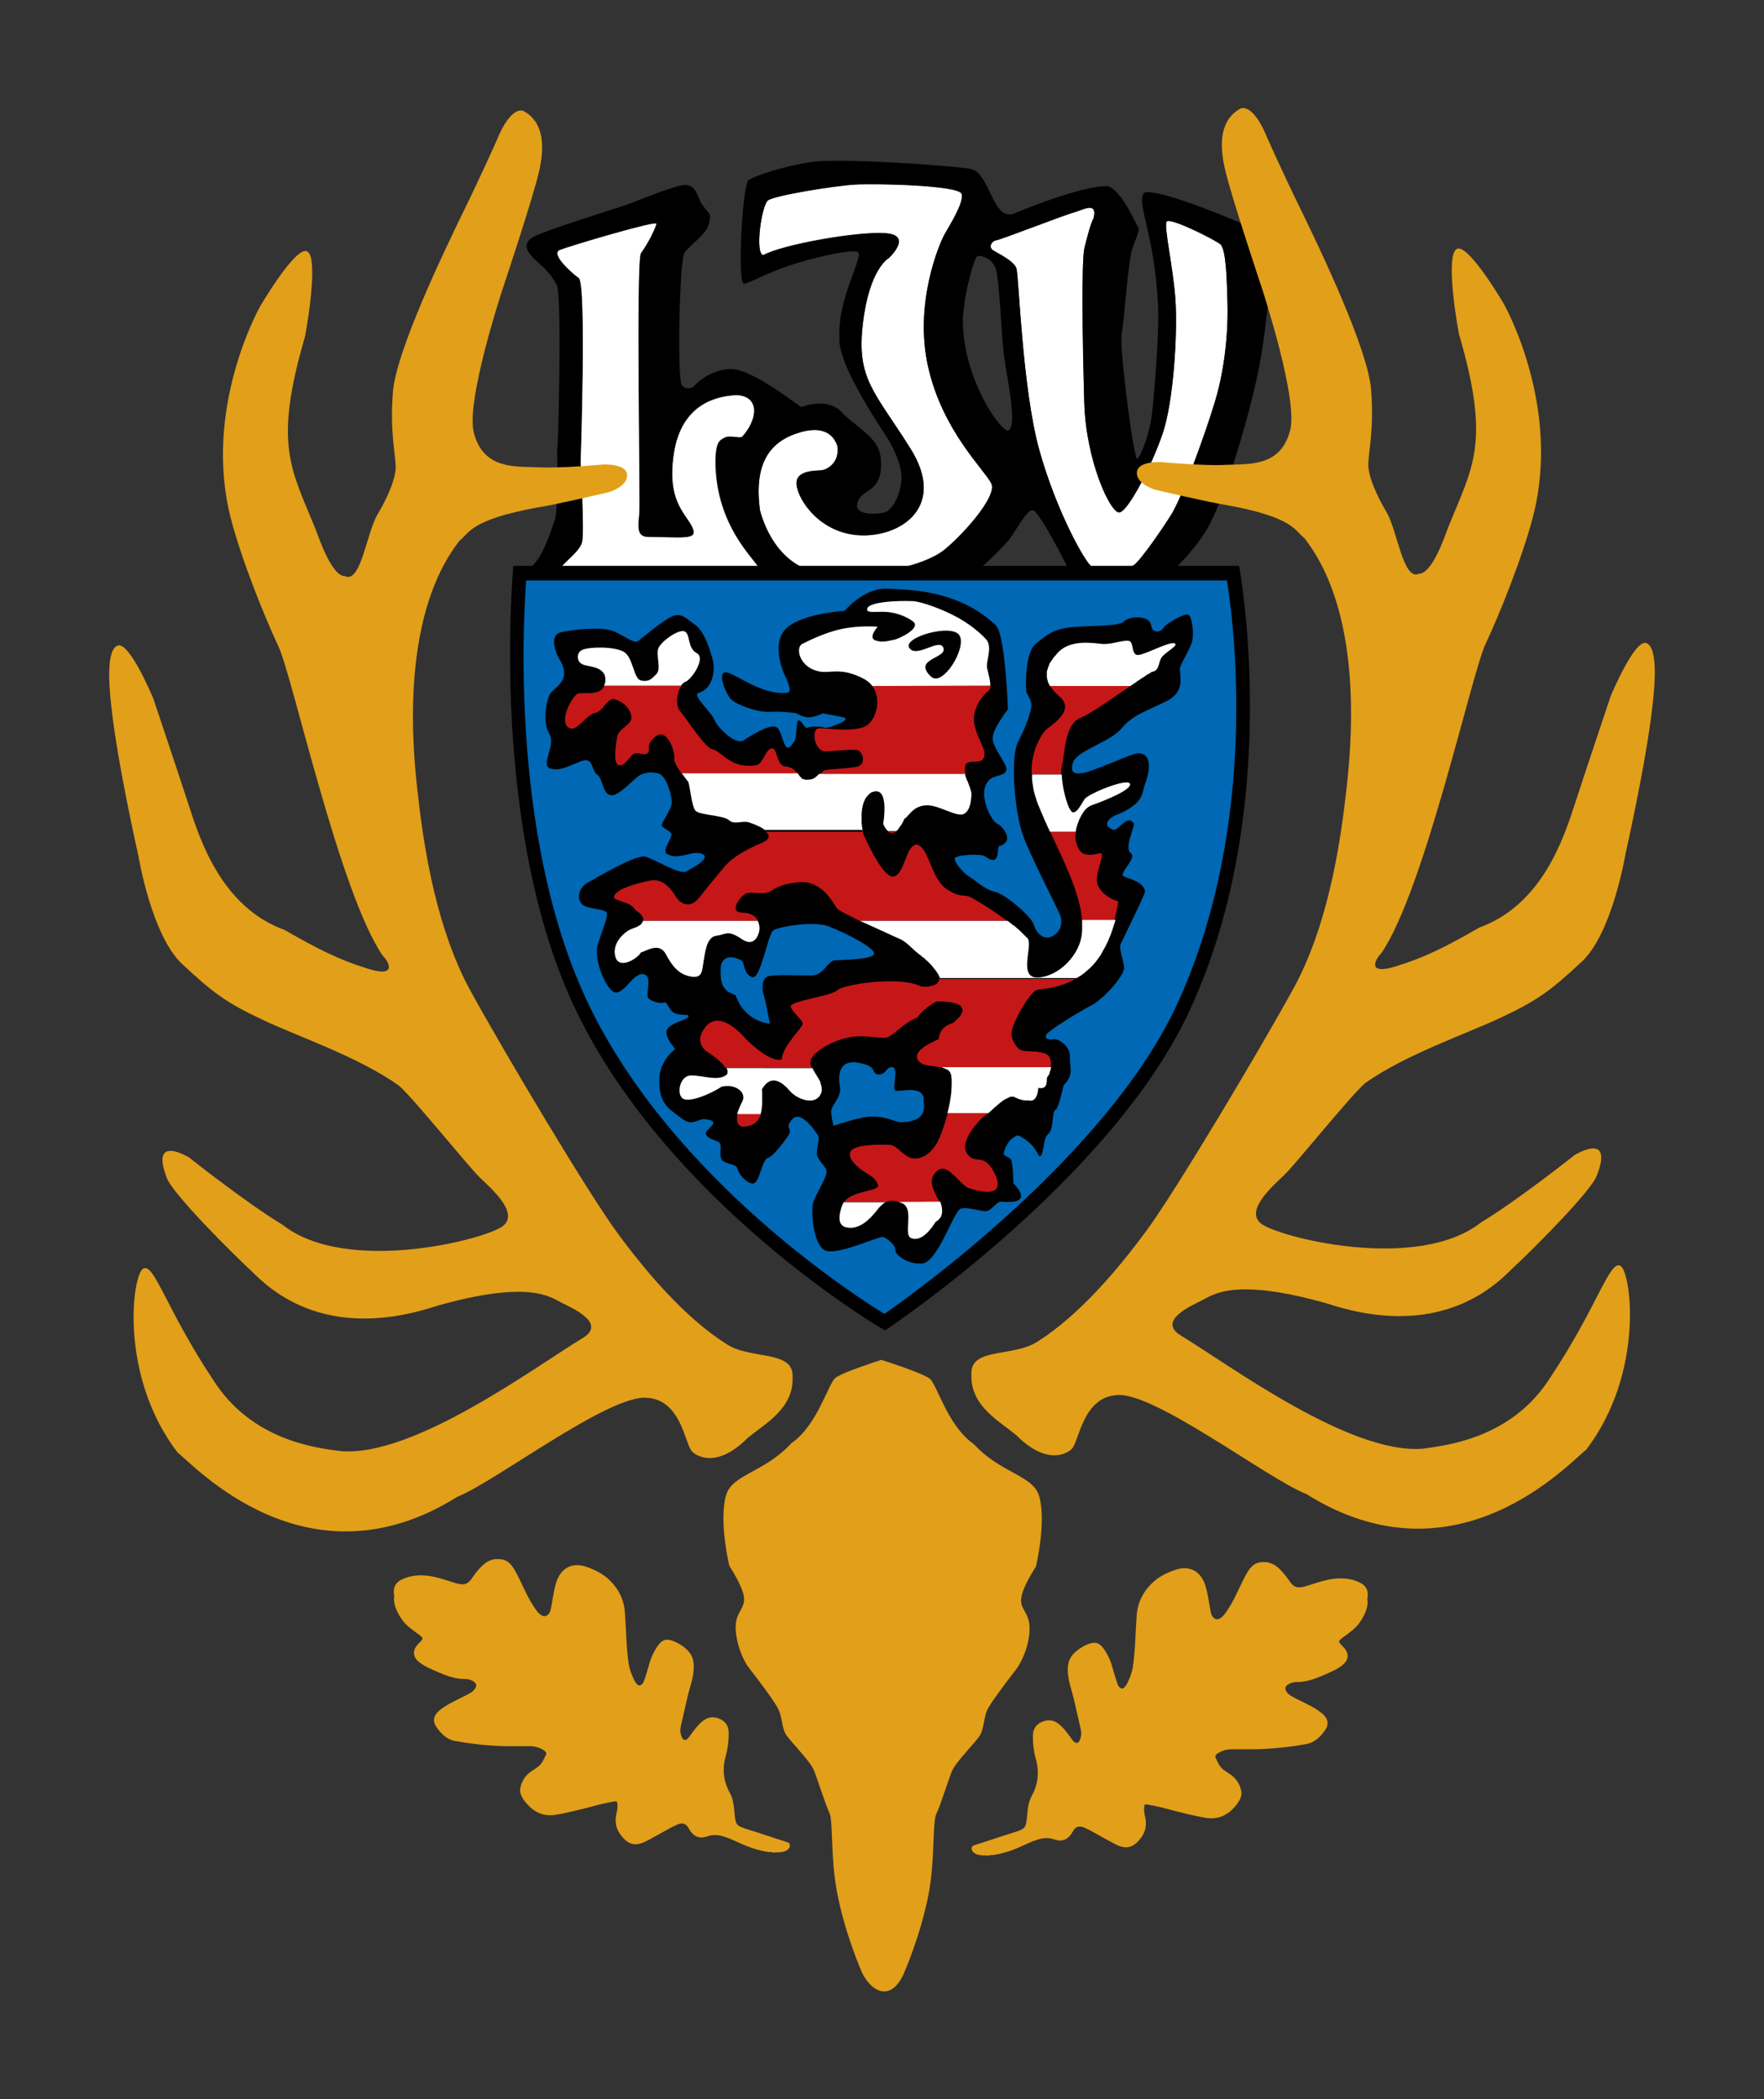 <svg version="1.1" id="ljv-logo" xmlns="http://www.w3.org/2000/svg" viewBox="0 0 580 690" >
	<rect x="0" y="0" width="580" height="690" fill="#333333" stroke="none"/>
	<style type="text/css"> .st0{fill:#FFFFFF;} .st1{fill:#0068B4;} .st2{fill:#C51718;} .st3{fill:#E29F19;} .st4{fill-rule:evenodd;clip-rule:evenodd;fill:#E29F19;} </style>
<g id="ljv-logog"><g id="ljv"><path class="st0" d="M305.2,120.7c-4.8-21,3.7-40.7,5.3-43.6c1.6-2.9,6.5-10.5,5.7-13.4c-0.8-2.9-28.3-3.5-35.1-3.1 c-6.9,0.4-26.5,3.6-28.6,5.2c-2.1,1.6-4.4,17.7-1.5,18c6.1-3.4,30.5-7.8,40-7.2c9.5,0.6,1.2,8.2,1.2,8.2s-6.4,3.4-8.5,21.6 c-2.1,18.2,3.7,22,15.6,40.9c11.9,18.9-2.7,29.1-16.2,28.6c-13.5-0.4-20.8-11.6-21.2-16.7c-0.5-5,7.2-4.4,8.5-4.7 c1.3-0.2,5.8-2.3,4.9-8.1c-0.5-1.1-2.3-7.2-12.1-4.4c-9.8,2.8-15.5,9.9-13.3,25.8c0.5,1.6,5,20.2,23,20.9 c18,0.7,31.5-3.6,36.9-7.5c5.3-3.9,18.5-18,16.1-22.5C323.6,154.2,310,141.6,305.2,120.7z"/><path class="st0" d="M238.3,143.9c1.6-0.8,4.5,0.3,5.6-0.2c5.1-5.5,6.2-13.4-1.7-13.8c-13,0.6-19.4,8.5-20.9,20.4 c-1.5,11.9,1.9,16.4,5,21c3.1,4.5,1.5,5-1.1,5.3c-2.6,0.2-8.2-0.1-12.2-0.1c-4,0-3.1-4-2.8-8c0.3-4-1.1-82.3,0.5-85.2 c2.7-3.7,4.9-8.4,5.1-9.7c0.3-1.3-28.6,7.3-31.8,8.6c-3.2,1.3,3.6,7.4,6.2,9.3c2.6,1.9,0.6,60.6,0.6,60.6s1.3,22.5,0.5,26.2 c-0.8,3.7-8.8,8.4-7.3,10c1.6,1.6,63.7,1,65.6-0.5c1.9-1.6-14.7-12.6-14.4-36.9C235.4,145.2,236.7,144.7,238.3,143.9z"/><path class="st0" d="M401.2,80.3c-2.1-1.6-16.6-8.9-17.6-7.4c-1.1,1.6,2.2,15.1,2.9,26c0.7,10.9-0.7,33.1-4.2,43.6 c-3.6,10.5-11.4,25.8-14.3,26c-2.9,0.2-10.9-16.8-11.5-36.1c-0.6-19.3-1-46.8,0.1-51c1.1-4.2,1.9-7.6,3-9.7 c1.4-5.8-3.9-2.4-6.9-1.7c-2.9,0.8-23.4,8.7-25,9c-1.6,0.2-2.9,2.3-1.1,3.4c1.8,1.1,6.8,3.5,7.6,5.9c0.8,2.4,1.9,39.4,7.5,59.6 c5.6,20.2,15.4,37.7,17.5,38.6c2.1,0.8,11.4,0.7,13.5-0.6c2.1-1.3,9.4-11.8,12.6-17c3.2-5.2,10.3-23.9,14.2-36.9 c3.9-12.9,4.3-26.4,4.1-32.2C403.4,93.8,403.3,81.9,401.2,80.3z"/><path d="M416.3,77.6c-2.9-2.7-38.1-17.1-40.3-14c-2.2,3.1,3.3,13.3,4.6,34.2c0.9,9.3-1.2,32.8-1.8,38.1c-0.6,5.3-3.1,13.2-4.9,15 c-1.3-0.8-5.9-36.6-5.1-41.1c0.8-4.5,1.6-17.6,3.1-26.7c1.1-3.9,2.9-7.1,2.4-8.2c-1.6-2.9-5.2-11.4-9.6-13.6 c-5-0.9-20.9,4.5-31.3,8.9c-7.2,2.6-7.8-13.6-14.4-14.7c-6.6-1.1-43.1-3.7-52.6-2.2c-9.5,1.5-18,4.5-20.2,5.8 c-2.1,1.3-3.8,33.3-1.7,34.1c1,0.4,7.5-3.5,15.9-6.2c10.1-3.2,21.1-5.3,21.8-4c1.3,2.4-6.8,15.3-6.2,27.7 c-0.9,9.5,15.2,31.9,17,35.4c1.8,3.5,3.9,8.2,3.3,12.7c-0.6,4.5-3,8.7-5.1,9.5c-2.1,0.8-10.9,1.5-9.2-3.3 c1.6-4.7,8.5-2.8,7.6-14.2c-0.5-6.6-6.5-9.3-12.3-14.7c-4.7-5.9-13.2-2.5-13.7-2.3c-0.5,0.3-16.2-12.9-23.7-12.5 c-7.4,0.4-12,5.9-12,5.9s-2.1,1.3-3.7-0.6c-1.6-1.9-0.8-40.7,0.8-43.4c1.6-2.6,6.9-5.7,8-9.4c1.1-3.7,0.3-3.2-2-6.4 c-2.3-3.2-1.8-8-8.1-6.2c-6.4,1.8-14.6,5.4-18.6,6.7c-4,1.3-23.6,7.4-28.4,9.7c-4.8,2.3-2.4,5.5,0.2,7.9c2.6,2.4,5.2,4.6,7,8.3 c1.8,3.7,0.3,59.2,0.1,53.7c-0.2-5.6,0.6,19.6-0.8,23.5c-1.4,3.9-4.1,12.6-7.9,15.5c-3.7,2.9-0.9,6.3-0.9,6.3s21.6,3.5,42.3,3.2 c20.7-0.3,44.2-4,44.2-4s11,4.4,19.9,4.8c8.9,0.4,26.3-2.9,33.2-4.6c6.9-1.8,16-12,18.2-14.3c2.1-2.4,5.9-10.2,8.1-10.2 c2.1,0,11.2,18.1,12,19.7c0.8,1.6,3.4,4.8,7.8,5.7c4.5,0.8,16.5,0.8,18.2,0.5c1.8-0.3,11.2-7.5,18.2-17.8 c7-10.2,16.4-43.7,18.7-57.4C416.8,104.9,419.2,80.3,416.3,77.6z M249.7,187.7c-1.9,1.6-64,2.1-65.6,0.5c-1.6-1.6,6.4-6.3,7.3-10 c0.8-3.7-0.5-26.2-0.5-26.2s2-58.7-0.6-60.6c-2.6-1.9-9.4-8-6.2-9.3c3.2-1.3,32.1-9.9,31.8-8.6c-0.3,1.3-2.5,6.1-5.1,9.7 c-1.6,2.9-0.2,81.2-0.5,85.2c-0.3,4-1.2,7.9,2.8,8c4,0,9.5,0.4,12.2,0.1c2.6-0.2,4.2-0.7,1.1-5.3c-3.1-4.5-6.5-9.1-5-21 c1.5-11.9,7.9-19.7,20.9-20.4c7.9,0.4,6.8,8.3,1.7,13.8c-1.1,0.5-4-0.6-5.6,0.2c-1.6,0.8-2.9,1.3-3,6.8 C235,175.1,251.5,186.1,249.7,187.7z M309.8,181.3c-5.3,3.9-18.9,8.2-36.9,7.5c-18-0.7-22.5-19.3-23-20.9 c-2.2-15.9,3.5-23,13.3-25.8c9.8-2.8,11.6,3.3,12.1,4.4c1,5.8-3.5,7.9-4.9,8.1c-1.3,0.3-9-0.4-8.5,4.7c0.5,5,7.7,16.2,21.2,16.7 c13.5,0.4,28.2-9.7,16.2-28.6c-11.9-18.9-17.7-22.7-15.6-40.9c2.1-18.2,8.5-21.6,8.5-21.6s8.3-7.6-1.2-8.2 c-9.5-0.6-33.9,3.8-40,7.2c-2.9-0.3-0.6-16.4,1.5-18c2.1-1.6,21.7-4.8,28.6-5.2c6.9-0.4,34.4,0.2,35.1,3.1 c0.8,2.9-4.1,10.5-5.7,13.4c-1.6,2.9-10.1,22.6-5.3,43.6c4.8,21,18.4,33.5,20.7,38.1C328.3,163.3,315.1,177.4,309.8,181.3z M331.2,141.6c-4.5-2.4-15.1-20-14.6-37.5c0.6-7.9,3.7-20.1,5-20c1.3,0,4.5,0.6,5.8,4.3c1.3,3.7,1.8,22.2,2.8,29.1 C331.1,124.5,334.9,141.2,331.2,141.6z M399.5,131.9c-3.9,12.9-11,31.6-14.2,36.9c-3.2,5.2-10.5,15.7-12.6,17 c-2.1,1.3-11.4,1.4-13.5,0.6c-2.1-0.8-11.9-18.4-17.5-38.6c-5.6-20.2-6.7-57.2-7.5-59.6c-0.8-2.4-5.8-4.8-7.6-5.9 c-1.8-1.1-0.5-3.2,1.1-3.4c1.6-0.2,22-8.2,25-9c2.9-0.8,8.2-4.1,6.9,1.7c-1.1,2.1-1.9,5.5-3,9.7c-1.1,4.2-0.6,31.7-0.1,51 c0.6,19.3,8.6,36.3,11.5,36.1c2.9-0.2,10.8-15.5,14.3-26c3.6-10.5,4.9-32.7,4.2-43.6c-0.7-10.9-3.9-24.4-2.9-26 c1.1-1.6,15.5,5.7,17.6,7.4c2.1,1.6,2.2,13.5,2.4,19.3C403.8,105.5,403.4,119,399.5,131.9z"/></g><g id="shild"><path d="M407.4,186H168.8c0,0-8.3,86.8,20.9,146.8c30.6,62.8,99.3,103.4,100,103.8l1.3,0.7l1.2-0.8c3-2,73.6-49.9,98.8-104 C422.4,265.2,407.4,186,407.4,186z"/><path class="st1" d="M386.8,330.6c-22.9,49.1-86.3,94.6-96,101.3c-9.5-5.8-69.2-44.1-96.9-101c-26.1-53.5-21.9-126.7-20.9-140.1 h230.4C405.4,202.8,414.7,270.5,386.8,330.6z"/></g><g id="loewe"><path d="M391.7,211.7c1.2-3,0.2-9.4-1.1-9.7c-1.2-0.4-7.2,3-7.9,4.2c-0.7,1.2-2.2,1.9-3.4,1c-1.2-0.9-0.3-2.8-2.4-3.7 c-2.1-0.9-5.6-0.8-7.4,0.8c-1.7,1.6-9.6,1.3-16.3,1.8c-6.7,0.5-8.9,2.5-12.6,5.5c-3.7,3-3.3,14.1-3.2,15.5c0.2,1.4,2,3,1.7,5.3 c-0.4,2.3-1.5,5.9-4.3,11.3c-2.8,5.4-1.1,23.8,1.6,31c2.6,7.2,11,23.2,12.1,26c1.1,2.8,0.2,5.7-2.6,7.1c-2.8,1.4-5.2-1.1-6-3.9 c-0.9-2.8-9.5-10.1-12.9-10.8c-3.3-0.7-6.8-4.1-8.4-5c-1.6-0.9-4.7-4.4-4.7-5.8c0-1.4,8.6-1.8,10-0.8c5.4,4,3.7-3.4,4.7-3.4 c5.1-1.4,1.3-6.5-0.8-7.4c-2.1-0.9-7.4-11.6-1.6-15c1.8-0.9,4.4-0.9,4.7-2.6c0.4-1.8-4.3-6.9-4.5-10.2c-0.2-3.3,5-9.7,5-9.7 s-0.8-24.2-3.9-27.6c-12.4-11.7-28-11.7-35.7-12.1c-7.7-0.4-14.1,7.3-14.1,7.3s-14.2,0.8-19.3,5.9c-5.1,5.1-0.5,15-0.5,15 s3.1,5.9,1,6c-8.4,1.1-17.5-6.7-20.3-6.7c-2.8,0-0.1,6.8,1.7,8.8c1.8,1.9,8.9,4.4,12.6,4.2c3.7-0.2,7.9,0.2,8.9,0.5 c1,0.4,2.4,1.3,4.2,1.3c1.8,0,4.5-1.3,4.5-1.3s3.5,0.6,6.8,1.3c3.3,0.7-5.4,3.9-6.3,3.4c-0.9-0.5-4.5-0.5-5.5,0 c-1,0.5-1.8-2.4-2.9-2.4c-1,0-0.4,6.5-1.8,7.4c-3.3,5.4-3.2-4.6-5.8-5.3c-2.6-0.7-8.1,3-10.6,4.5c-2.4,1.6-8.3-4-9.4-6.6 c-1-2.6-7.5-8.3-5.4-9c5.1-1.4,5.4-7.9,4.9-10.2c-0.5-2.3-2.6-9.8-5.8-12.1c-3.2-2.3-4.2-3.7-6.8-3.2c-2.6,0.5-9.3,6.3-12.1,8.4 c-1.4,1.2-5.3-2.5-9-3.5c-3.7-1.1-11.5-0.4-16.2,0.6c-4.7,1-1.3,8.1-0.3,9.5c3.7,6.7-2.3,8.7-3.5,10.9c-1.2,2.3-2.5,9.3-0.2,13 c2.3,3.7-3,10.3,0.3,11.4c3.3,1.1,6.7-1.2,9.1-1.9c5.4-2.8,4.2,2.5,6.3,3.9c2.1,1.4,1.7,6.3,4.5,6.8c2.8,0.5,8.1-6.1,10-6.8 c1.9-0.7,3.2-1,5.8-0.3c2.6,0.7,4.7,8.1,4.2,10.2c-0.5,2.1-3,5.5-3.2,6.6c-0.2,1.1,3,1.9,3.2,3.2c0.2,1.2-3.8,6-1,6.6 c3.5,1.9,8.1-1.6,11.1-0.2c3,1.4-2.8,4.3-5.1,5.7c-2.3,1.4-10.6-4.1-13.7-4.8c-3.2-0.7-15.5,6.7-18.8,8.5 c-3.3,1.8-3.8,5.8-1.6,7.4c2.3,1.6,7.9,1.1,7.9,2.9c0,1.8-1.7,5.8-3.1,10.2c-1.4,4.4,2.7,14.9,5.7,15.6c3,0.7,6-6.4,9.2-6 c3.2,0.3,1.1,5.3,1.6,7.6c0.2,0.9,3.7,2.4,5.5,1.7c0.8-0.3,1.3,2.2,2.9,3.3c2,1.3,5.2,0.3,5,1.3c-0.2,1.1-4.9,1.8-6.8,3.9 c-1.9,2.1,2.4,6.8,2.4,6.8s-5.1,3.9-5.2,9.7c-0.2,5.8,1.3,8.6,4.5,11c3.2,2.4,4.4,3.6,6.3,3.4c1.9-0.2,2.7-1.6,5.9-0.7 c3.2,0.9-1.9,3.2-1.4,4.6c0.5,1.4,2.6,1.8,4.2,2.6c1.6,0.9-0.4,5.1,1.5,6.3c1.9,1.2,4.4,0.9,4.7,2.6c0.4,1.8,3.4,5.1,5.3,4.7 c1.9-0.3,2.8-7.9,4.7-8.4c1.9-0.5,6.4-6.6,7.1-8.1c0.7-1.6-1.7-1.8,1-4.7c2.8-3,7.7,4.3,8.4,5.5c0.7,1.2-0.8,4.6-0.3,6.6 c0.5,1.9,3.3,3.8,3.1,5.5c-0.2,1.8-3,6.4-4.2,9.2c-1.2,2.8-0.3,14.4,3.6,16.4c3.8,1.9,17.6-4.6,19-4.4c1.4,0.2,4.4,2.9,4.2,4.3 c-0.2,1.4,3.9,4.9,8.9,4.4c5.1-0.5,10.3-17.3,12.6-18c2.3-0.7,6.5,1,8.4,0.8c1.9-0.2,3.4-3.3,5-3.1c11.6,1.1,3.9-6,3.9-6 s-0.1-7-0.8-7.9c-0.7-0.9-2.4-0.9-2.4-2.1c1.4-5.2,4.7-5.8,4.7-5.8s4.6,1.7,6.8,6.6c1.8,1.6,1.2-5.7,3.2-7.1 c1.9-1.4,1.1-7.7,2.4-7.9c0.6-0.1,1.7-3.9,2.6-8c3.6-3.7,1.9-5.9,2.1-9.4c0.2-3.5-3.8-6-5.3-5.8c-1.4,0.2-3.4,0-2.4-1.6 c1.1-1.6,10.9-7.5,14.7-9.5c3.8-1.9,11.1-9.8,10.8-12.6c-0.3-2.8-1.8-6-1.1-7.6c0.7-1.6,8.1-16.5,8-17.3c-0.5-3.3-5.5-4.1-7.1-5 c-1.6-0.9,4.6-6,2.4-7.6c-2.3-1.6,1.4-8.7,1-9.7c-2.1-3.2-4.8,2.1-6.6,2.1c-4.7-1.6-0.7-4.5,1.1-5c8.4-3.5,8.2-6.7,8.9-9.2 c3.5-9.3,0.3-11-1.8-11c-2.1,0-6.4,2.4-15,5.5c-8.6,3.2-6.9-1.2-6.6-2.4c1.2-4,12.2-6.7,16-11.3c3.8-4.5,8.1-5.6,14.7-8.9 c6.7-3.3,4.1-8.9,4.5-11C388.6,217.5,390.5,214.7,391.7,211.7 M267.3,320.6c-3.3,0.2-13.5-0.5-15.2,0.5c-1.7,1.1-1.6,4.2-0.9,6.3 c0.7,2.1,1.9,9.1,1.9,9.1s-8.2-0.5-11.2-9.3c-1.6-0.9-2.5-0.7-3.8-2.5c-1.4-1.8-1.2-5.4-1.1-7c0.2-1.6,1.6-4.7,7-1.9 c0.9,1.2,0.5,4.4,3.3,5.4c2.8,1,5.2-14.4,7-15.4c1.7-1.1,13.1-3.3,18.4-1.2c5.3,2.1,14.5,6.7,14.7,8.8c0.2,2.1-11.2,2.1-13.1,2.3 C272.4,315.9,270.7,320.4,267.3,320.6 M296,368.9c-1.7-0.2-4.9-1.9-9.1-1.9c-4.2,0-12.8,3.1-12.8,3.1s-1.1-3.8-0.7-5.4 c0.4-1.6,3.3-4.5,2.8-7.2c-0.5-2.6-1.2-9.3,5.8-8.2c7,1.1,4.2,3.7,6.8,3.9c2.6,0.2,2.6-2.8,4.7-2.4c2.1,0.4-0.3,7.2,0.9,7.7 c1.2,0.5,8.9-1.9,9.3,2.6C303.4,363,306,368.7,296,368.9"/><path class="st2" d="M332.4,303.6c-5.2-3.9-12.3-8.4-13.8-8.9c-2.3-0.7-3,0.3-6.8-2.1c-5.6-3-6.2-13.9-10.3-15 c-3.7,0-3.9,9.6-7.6,10.5c-3.7,0.9-10-13.9-10-13.9s-0.1-0.3-0.1-0.8h-32c0,0,0,0,0,0c1.3,1.1,1.6,2.4-1.4,3.7 c-6,2.6-9.8,4.9-12.3,7.9c-2.5,3-5.3,6.4-8.2,10.1c-3,3.7-6.1,2-7.5-0.1c-1.4-2.1-4-6.6-8.9-5.5c-4.9,1.1-10,2.5-11.4,4.7 c-1.4,2.3,4.8,1.5,6.9,5c1.9,1.2,2.7,2.4,2.5,3.5h37.7c0.2,0.3,0.3,0.6,0.4,0.9c-0.5-1.6-1.6-3.5-5.6-3.6 c-4.7-0.2-0.4-5.6,1.3-6.3c1.8-0.7,3.9,0.2,6.5-0.2c2.6-0.4,3-2.8,10.9-3.5c7.9-0.7,11.4,7.3,12.6,8.7c0.5,0.6,3.7,2.2,7.4,4h48.5 C331.5,303,332,303.3,332.4,303.6z"/><path class="st2" d="M311.6,365.9c-0.8,3-1.7,5.7-2.3,7.1c-1.1,3.2-3.9,7.5-8,7.8c-4,0.4-6-4.5-8.9-4.5c-3,0-12-0.4-12.9,2.6 c-0.9,3,5.5,6.8,5.5,6.8s3.3,1.7,3.7,3.9c0.4,2.3-9.9,1.5-11.7,6.6c0.1-0.4,0.3-0.8,0.6-1.1h13.9c1.1-0.5,2.4-0.5,4.1,0 c0,0,0,0,0,0h13.3c-0.2-0.5-0.4-1-0.8-1.5c-1.2-2.6-3.2-5.9,0-8.7c3.2-2.8,6.5,3.2,10,5.5c10.9,3.7,11.5-0.6,8.2-6 c-3.3-5.4-5.8-1.4-8.4-5.3c-2.6-3.9,4.1-11.1,6-12.4c0.3-0.2,0.7-0.5,1.1-0.9L311.6,365.9C311.6,365.9,311.6,365.9,311.6,365.9z" /><path class="st2" d="M242.9,364.8c-0.9,2.8-1.1,5.9,2.2,5.5c2.8-0.3,4.4-1.7,5.2-4.5h-7.7C242.7,365.5,242.8,365.2,242.9,364.8z" /><path class="st2" d="M317.5,254.7C317.5,254.7,317.5,254.7,317.5,254.7c-0.2-0.9-0.3-1.8-0.2-2.6c0.5-3.2,4.8-0.4,6.1-2.9 c1.2-2.5-1.5-5.1-2.9-10.5c-1.4-5.4,2.7-10.3,4.5-11.6c0.5-0.3,0.6-0.9,0.7-1.7h-39c3.6,4.6,1.1,12-2.5,13.5 c-4.2,1.8-12.4,0.4-15,0.5c-2.6,0.2-1.5,7.8,2.4,7.6c3.9-0.2,7.9-0.7,10-0.5c2.1,0.2,3.4,4.8,0.3,5.5c-3.2,0.7-8.2,0.7-10.3,1.1 c-0.8,0.1-1.5,0.9-2.2,1.6c0,0,0.1-0.1,0.1-0.1H317.5z"/><path class="st2" d="M292,273.4c-1-0.8-1.6-2.4-1.6-2.4s1.7,4.7,4.6,2.1c-0.1,0.1-0.2,0.2-0.3,0.3H292z"/><path class="st2" d="M308.7,321.7C308.7,321.7,308.7,321.7,308.7,321.7c0,0,0,0.1,0,0.2c0.2,1.9-3.5,2.8-6,2.3 c-7-3.5-25.6-0.6-27.4,1.3c-1.8,1.9-15.4,3.5-15.3,5.3c0.2,1.8,4.1,4.4,3.9,5.8c-0.2,1.4-6.8,7.5-6.8,11.6 c-3.9,1.4-11.8-6.6-11.8-6.6s-8.2-10.2-13.2-4.2c-4.9,6,1.3,8.9,1.3,8.9s3.8,2.5,5.1,4.7h28.4c0,0,0,0,0,0.1 c-0.3-0.7-0.5-1.4-0.4-2.1c0-2.5,5.9-6.4,11.7-7.8c5.8-1.4,10.6,0.3,13.1-0.1c2.4-0.4,5.5-4.8,10.3-6.6c2.3-3.3,6.3-5.3,6.3-5.3 s14.3-0.6,6,6.6c-0.2,0.9-4.6,0.5-5.3,5.8c-2.8,1.2-8.6,4-6.8,6.8c1.5,2.4,5,1.7,7.9,2.6c0,0,0,0,0,0h35.8 c-0.1,0.6-0.3,1.3-0.5,1.8c0.8-2.1,1.1-5.7-1.4-6.5c-3.2-1.1-7.1-0.4-8.3-1.3c-1.2-0.9-2.9-3.2-2.7-5.8c0.2-2.6,6-13.6,8.7-13.9 c2.1-0.3,8.1-0.6,13.7-4.4c-0.5,0.3-1,0.6-1.5,0.9H308.7z"/><path class="st2" d="M262.6,254.7c-0.9-1.2-2.2-2.6-4.1-2.7c-3.5-0.2-2.7-6.3-4.8-6c-2.1,0.4-2.7,5-5,5.5 c-1.1,0.3-4.4,0.5-7.2-0.7c-3.1-1.4-5.7-4.3-7-4.4c-2.5-0.2-8.3-9.6-10.8-12.5c-1.9-2.3-1-6.4,0.3-8.5h-25.3 c-1.6,3.7-7.4,1.9-8.9,2.7c-1.6,0.9-5.8,8.2-3.2,10.8c2.6,2.6,6-3.9,8.9-4.5c3-0.5,4-5.3,6.8-4.5c2.8,0.9,5.1,3.2,5.3,5.8 c0.2,2.6-4.4,3.9-4.7,6.6c-0.4,2.6-1.4,8.5,0.5,9.2c1.9,0.7,3.6-3,5-3.7c1.4-0.7,3.6,0.8,4.6-0.3c1.1-1.1-1.1-2.7,2.7-5.5 c3.9-2.8,6.4,5.6,6,7.4c-0.3,1.4,2.7,5.2,4.1,7.1c-0.4-0.5-0.9-1.2-1.4-1.9H262.6z"/><path class="st2" d="M355.8,302.7C355.8,302.7,355.8,302.7,355.8,302.7l10.6,0c-0.3,1.1-0.6,2.2-1.1,3.4c1.8-5.3,2.4-9.8,2.4-9.8 s-4.6-1.1-6.6-5c-1.9-3.9,3.2-11.5,0.3-10.8c-6.1,1.6-6.8-1.2-7.6-3.7c-0.3-0.7-0.3-2,0-3.4h-8.5 C349.7,282.9,355.2,293.7,355.8,302.7z"/><path class="st2" d="M345.2,225.4c-0.1-0.1-0.1-0.2-0.2-0.4c0.7,1.3,1.7,2.5,3.3,3.9c5.8,4.9-3.5,9.9-4.7,11.3 c-1.2,1.4-6,8.4-3.9,17.9c-0.3-1.2-0.4-2.4-0.5-3.5h9.7c0-1,0-1.9,0.2-2.6c1.1-4.2,0.8-13.9,6.1-16c3.6-1.4,12.3-7.7,18.2-11.7 c-0.5,0.4-1.1,0.7-1.6,1.1H345.2z"/><path class="st0" d="M355.8,302.7C355.8,302.7,355.8,302.7,355.8,302.7c0,0.1,0,0.2,0,0.2c0,0.4,0,0.7,0,1.1c0,0.2,0,0.3,0,0.5 c0,0.3,0,0.6,0,0.9c0,0.1,0,0.3,0,0.4c0,0.4-0.1,0.8-0.1,1.3c-0.7,6.5-7,13.5-14,14.2c-7,0.7-2.4-9.4-3.6-12.4 c0-0.1-0.1-0.2-0.1-0.3c0,0,0-0.1-0.1-0.1c0-0.1-0.1-0.1-0.2-0.2c0,0-0.1-0.1-0.1-0.1c-0.1-0.1-0.1-0.2-0.2-0.2 c0,0-0.1-0.1-0.1-0.1c-0.1-0.1-0.2-0.2-0.3-0.3c0,0-0.1-0.1-0.1-0.1c-0.1-0.1-0.3-0.3-0.4-0.4c0,0-0.1-0.1-0.1-0.1 c-0.1-0.1-0.2-0.2-0.3-0.3c-0.1-0.1-0.1-0.1-0.2-0.2c-0.1-0.1-0.2-0.2-0.3-0.3c-0.1-0.1-0.2-0.1-0.2-0.2c-0.1-0.1-0.2-0.2-0.3-0.3 c-0.1-0.1-0.2-0.1-0.3-0.2c-0.1-0.1-0.2-0.2-0.3-0.3c-0.2-0.2-0.4-0.3-0.6-0.5c-0.1-0.1-0.1-0.1-0.2-0.2c-0.1-0.1-0.3-0.2-0.4-0.3 c-0.1,0-0.1-0.1-0.2-0.1c-0.2-0.1-0.3-0.3-0.5-0.4c0,0-0.1,0-0.1-0.1c-0.4-0.3-0.8-0.6-1.2-0.9h-48.5c0.1,0.1,0.2,0.1,0.4,0.2 c0.1,0,0.2,0.1,0.3,0.1c0.2,0.1,0.4,0.2,0.6,0.3c0.2,0.1,0.3,0.1,0.5,0.2c0.1,0.1,0.3,0.1,0.4,0.2c2,0.9,3.9,1.8,5.7,2.6 c0,0,0,0,0,0c0.3,0.1,0.5,0.2,0.8,0.4c0,0,0.1,0,0.1,0c0.1,0.1,0.2,0.1,0.4,0.2c1.8,0.8,3.2,1.5,3.8,1.7c2.6,1.2,4.2,3.5,6.7,5.3 c0.2,0.1,0.3,0.2,0.5,0.4c0.1,0.1,0.2,0.1,0.2,0.2c0.1,0.1,0.2,0.1,0.3,0.2c0.1,0.1,0.2,0.2,0.3,0.2c0.1,0.1,0.2,0.1,0.2,0.2 c0.1,0.1,0.2,0.2,0.3,0.3c0.1,0.1,0.1,0.1,0.2,0.2c0.1,0.1,0.2,0.2,0.4,0.3c0.1,0.1,0.1,0.1,0.2,0.2c0.1,0.1,0.3,0.3,0.4,0.4 c0,0,0.1,0.1,0.1,0.1c0.1,0.1,0.3,0.3,0.4,0.4c0,0,0.1,0.1,0.1,0.1c0.1,0.2,0.3,0.3,0.4,0.5c0,0,0,0,0.1,0.1 c0.1,0.2,0.3,0.3,0.4,0.5c0,0,0,0,0,0c0.1,0.2,0.3,0.4,0.4,0.5c0,0,0,0,0,0c0.1,0.2,0.3,0.4,0.4,0.5c0,0,0,0,0,0 c0.5,0.7,0.9,1.4,1.1,1.9c0,0,0,0,0,0c0,0.1,0.1,0.3,0.1,0.4c0,0,0,0,0,0h45c0.5-0.3,1-0.6,1.5-0.9c0,0,0.1-0.1,0.1-0.1 c0.4-0.3,0.9-0.6,1.3-1c0.1-0.1,0.2-0.1,0.2-0.2c0.4-0.3,0.8-0.7,1.2-1c0.1-0.1,0.2-0.2,0.3-0.3c0.5-0.5,0.9-0.9,1.4-1.5 c0.4-0.5,0.8-1,1.2-1.6c0,0,0-0.1,0.1-0.1c0.4-0.5,0.7-1,1-1.6c0-0.1,0.1-0.1,0.1-0.2c0.3-0.5,0.6-1.1,0.9-1.6 c0-0.1,0.1-0.1,0.1-0.2c0.3-0.5,0.5-1.1,0.8-1.6c0-0.1,0.1-0.1,0.1-0.2c0.2-0.6,0.5-1.1,0.7-1.7c0-0.1,0-0.1,0.1-0.2 c0.2-0.6,0.4-1.2,0.6-1.7c0,0,0,0,0,0c0.4-1.2,0.8-2.4,1.1-3.4H355.8z"/><path class="st0" d="M238.8,351c0.4,0.6,0.5,1.1,0.4,1.6c0,0,0,0,0,0.1c0,0.1,0,0.1-0.1,0.2c0,0,0,0.1,0,0.1 c0,0.1-0.1,0.1-0.1,0.2c0,0,0,0-0.1,0.1c-0.1,0.1-0.2,0.1-0.3,0.2c-2.8,1.9-7.5,0-11.3,0c-3.9,0-4.9,6.2-2.8,7.6 c2.1,1.4,8.8-1.3,12.8-3.9c4.9-1.1,8.2,2.2,6.8,4.8c-0.1,0.2-0.2,0.5-0.4,0.8c0,0.1,0,0.1-0.1,0.2c-0.3,0.6-0.5,1.2-0.8,1.9 c0,0.1,0,0.1-0.1,0.2c-0.1,0.3-0.2,0.7-0.3,1.1h7.7c0,0,0,0,0-0.1c0.3-0.9,0.4-2,0.5-3.2c0-0.1,0-0.2,0-0.3c0-0.2,0-0.5,0-0.7 c0-0.2,0-0.4,0-0.5c0-0.2,0-0.4,0-0.6c0-0.2,0-0.5,0-0.8c0-0.2,0-0.3,0-0.5c0-0.4,0-0.9-0.1-1.4c3.2-5.6,7.1-1.9,9.2,0.5 c2.1,2.5,7.9,5,10,1.3c0.1-0.2,0.2-0.4,0.3-0.6c0-0.1,0-0.1,0.1-0.2c0-0.2,0.1-0.3,0.1-0.5c0-0.1,0-0.1,0-0.2c0-0.2,0-0.3,0-0.5 c0-0.1,0-0.1,0-0.2c0-0.4-0.2-0.9-0.3-1.3c0,0,0-0.1,0-0.1c-0.1-0.2-0.2-0.4-0.2-0.6c0,0,0-0.1,0-0.1c-0.7-1.5-1.9-3-2.5-4.4 c0,0,0,0,0-0.1H238.8z"/><path class="st0" d="M339.6,258.1c0.1,0.4,0.1,0.9,0.2,1.4c0,0.1,0.1,0.3,0.1,0.4c0.1,0.4,0.2,0.8,0.3,1.2c0,0.1,0.1,0.2,0.1,0.3 c0.2,0.5,0.3,1,0.5,1.6c0,0.1,0.1,0.2,0.1,0.3c0.2,0.5,0.3,0.9,0.5,1.4c0.1,0.1,0.1,0.3,0.2,0.4c0.5,1.2,1,2.5,1.6,3.8 c0,0.1,0.1,0.2,0.1,0.3c0.3,0.6,0.6,1.3,0.9,1.9c0,0,0,0.1,0,0.1c0.3,0.7,0.7,1.4,1,2.2c0,0,0,0,0,0h8.5c0-0.2,0.1-0.4,0.1-0.6 c0,0,0-0.1,0-0.1c0.1-0.6,0.3-1.2,0.5-1.8c0-0.1,0.1-0.2,0.1-0.3c0.1-0.2,0.1-0.3,0.2-0.5c0-0.1,0.1-0.2,0.1-0.3 c0.1-0.2,0.2-0.5,0.3-0.7c0.1-0.1,0.1-0.3,0.2-0.4c0.1-0.1,0.1-0.2,0.2-0.4c0.1-0.2,0.2-0.3,0.3-0.5c0.1-0.1,0.1-0.2,0.2-0.3 c0.1-0.2,0.3-0.4,0.4-0.7c0.1-0.1,0.1-0.1,0.2-0.2c0.1-0.2,0.2-0.3,0.4-0.5c0.1-0.1,0.1-0.1,0.2-0.2c0.2-0.2,0.4-0.4,0.6-0.5 c0,0,0.1-0.1,0.1-0.1c0.2-0.1,0.3-0.2,0.5-0.3c0.1,0,0.1-0.1,0.2-0.1c0.2-0.1,0.4-0.2,0.7-0.3c4-1.4,13.2-5.1,12.3-7 c-0.9-1.9-13.7,3.3-14.9,5.1c-1.2,1.8-2.4,4.5-3.9,4.3c-0.1,0-0.2,0-0.2-0.1c0,0,0,0,0,0c-0.1-0.1-0.2-0.1-0.2-0.2 c0,0,0,0-0.1-0.1c-0.1-0.1-0.2-0.2-0.2-0.3c0,0,0,0,0,0c-0.1-0.1-0.2-0.3-0.3-0.5c0,0,0-0.1-0.1-0.1c-0.1-0.2-0.2-0.4-0.3-0.6 c0,0,0-0.1,0-0.1c-1.1-2.6-2.1-7.1-2.2-10.4h-9.7C339.2,255.8,339.4,256.9,339.6,258.1z"/><path class="st0" d="M386.5,211.8c-0.5-1.8-9.5,3.2-12.1,3.5c-2.6,0.3-1.5-4.1-3.1-4.6c-1.6-0.5-5.5,1.1-8.5,1 c-3-0.2-11-1.9-15.3,3.2c-0.2,0.3-0.5,0.6-0.7,0.8c-0.1,0.1-0.1,0.2-0.2,0.2c-0.2,0.2-0.3,0.4-0.4,0.6c-0.1,0.1-0.1,0.2-0.2,0.3 c-0.2,0.2-0.3,0.5-0.5,0.7c0,0,0,0.1-0.1,0.1c-0.2,0.3-0.3,0.5-0.4,0.8c0,0.1-0.1,0.2-0.1,0.3c-0.1,0.2-0.2,0.3-0.2,0.5 c0,0.1-0.1,0.2-0.1,0.3c-0.1,0.2-0.1,0.4-0.2,0.6c0,0.1-0.1,0.2-0.1,0.3c-0.1,0.2-0.1,0.4-0.1,0.6c0,0.1,0,0.2,0,0.3 c0,0.1,0,0.3,0,0.4c0,0.1,0,0.2,0,0.4c0,0.1,0,0.3,0,0.4c0,0.2,0,0.3,0.1,0.5c0,0.2,0.1,0.4,0.1,0.5c0,0.1,0.1,0.3,0.1,0.4 c0,0.1,0.1,0.3,0.1,0.4c0.1,0.1,0.1,0.3,0.2,0.4c0.1,0.1,0.1,0.3,0.2,0.4c0.1,0.1,0.1,0.2,0.2,0.4h26.5c0.6-0.4,1.1-0.8,1.6-1.1 c0.2-0.1,0.4-0.2,0.5-0.4c0.2-0.1,0.3-0.2,0.5-0.3c0.3-0.2,0.6-0.4,0.9-0.6c0.1-0.1,0.2-0.1,0.3-0.2c0.2-0.2,0.5-0.3,0.7-0.4 c0.1-0.1,0.2-0.1,0.2-0.2c0.3-0.2,0.5-0.3,0.7-0.5c0.1,0,0.1-0.1,0.2-0.1c0.2-0.1,0.4-0.2,0.6-0.3c0,0,0.1,0,0.1-0.1 c0.2-0.1,0.4-0.2,0.5-0.3c0,0,0.1,0,0.1-0.1c0.1-0.1,0.3-0.1,0.4-0.1c2.3-0.5,1.8-3.1,3-4.8C383.4,214.3,386.7,212.6,386.5,211.8z "/><path class="st0" d="M309.9,351C309.9,351,309.9,351,309.9,351c0.5,0.1,0.9,0.3,1.3,0.5c0.2,0,0.3,0.1,0.4,0.2c0,0,0.1,0,0.1,0.1 c0.1,0.1,0.2,0.1,0.3,0.2c0,0,0.1,0.1,0.1,0.1c0.1,0.1,0.2,0.3,0.3,0.4c0,0,0,0,0,0c0.1,0.2,0.1,0.3,0.2,0.5c0,0.1,0,0.1,0.1,0.2 c0,0.2,0.1,0.3,0.1,0.5c0,0.1,0,0.1,0,0.2c0,0.2,0.1,0.5,0.1,0.8c0,0,0,0,0,0.1c0,0.3,0,0.5,0,0.8c0,0.1,0,0.1,0,0.2 c0,0.3,0,0.5,0,0.8c0,0,0,0.1,0,0.1c0,0.7-0.1,1.4-0.1,2.1c0,0,0,0.1,0,0.1c-0.1,1.1-0.3,2.3-0.5,3.5c0,0,0,0,0,0 c-0.2,1.2-0.5,2.4-0.8,3.5c0,0,0,0,0,0H325c0,0,0.1-0.1,0.1-0.1c0.8-0.7,1.7-1.6,2.7-2.4c0,0,0,0,0,0c0.2-0.2,0.4-0.4,0.6-0.5 c0,0,0.1-0.1,0.1-0.1c0.2-0.2,0.4-0.3,0.6-0.5c0,0,0.1,0,0.1-0.1c0.5-0.3,0.9-0.7,1.4-0.9c0,0,0,0,0,0c0.2-0.1,0.4-0.2,0.6-0.3 c0.1,0,0.1,0,0.2-0.1c0.2-0.1,0.3-0.1,0.4-0.2c0.1,0,0.1,0,0.2-0.1c0.1,0,0.3-0.1,0.4-0.1c0.1,0,0.1,0,0.2,0c0.1,0,0.3,0,0.4,0 c0.1,0,0.1,0,0.2,0c0.2,0,0.4,0.1,0.5,0.2c2.8,1.4,4.5,1,4.5,1s2.8,1.2,3.2-4.1c3.7,0.7,2.4-3.1,3-3.6c0.1-0.1,0.1-0.2,0.2-0.3 c0,0,0-0.1,0.1-0.1c0-0.1,0.1-0.1,0.1-0.2c0-0.1,0.1-0.1,0.1-0.2c0-0.1,0.1-0.1,0.1-0.2c0-0.1,0.1-0.2,0.1-0.3c0,0,0-0.1,0-0.1 c0.2-0.5,0.4-1.1,0.5-1.8H309.9z"/><path class="st0" d="M283.7,273.4c-0.1-0.3-0.1-0.7-0.2-1.2c0,0,0,0,0,0c0-0.2-0.1-0.5-0.1-0.7c0,0,0-0.1,0-0.1 c0-0.2,0-0.4-0.1-0.7c0-0.1,0-0.2,0-0.3c0-0.2,0-0.5,0-0.7c0-0.1,0-0.2,0-0.3c0-0.2,0-0.4,0-0.6c0-0.2,0-0.3,0-0.5 c0-0.2,0-0.3,0-0.5c0-0.1,0-0.2,0-0.4c0-0.2,0-0.5,0.1-0.7c0-0.1,0-0.2,0-0.4c0-0.2,0.1-0.5,0.1-0.7c0-0.1,0-0.2,0.1-0.3 c0-0.2,0.1-0.4,0.1-0.6c0-0.1,0-0.2,0.1-0.3c0.1-0.2,0.1-0.5,0.2-0.7c0-0.1,0.1-0.2,0.1-0.2c0.1-0.2,0.2-0.5,0.3-0.7 c0-0.1,0.1-0.1,0.1-0.2c0.1-0.2,0.2-0.4,0.4-0.6c0,0,0-0.1,0.1-0.1c0.2-0.2,0.3-0.4,0.5-0.6c0,0,0.1-0.1,0.1-0.1 c0.2-0.2,0.4-0.3,0.6-0.5c0,0,0.1,0,0.1-0.1c0.2-0.1,0.5-0.3,0.7-0.3c5.6-1.9,3.4,10.5,3.4,10.5s0.6,1.6,1.6,2.4h2.7 c0.1-0.1,0.2-0.2,0.3-0.3c0,0,0,0,0,0c0.1-0.1,0.2-0.2,0.3-0.3c0,0,0,0,0,0c0.1-0.1,0.2-0.2,0.3-0.4c0,0,0,0,0-0.1 c0.1-0.1,0.2-0.3,0.3-0.4c0,0,0-0.1,0.1-0.1c0.1-0.1,0.2-0.3,0.3-0.4c0-0.1,0.1-0.1,0.1-0.2c0.1-0.1,0.2-0.3,0.3-0.4 c0-0.1,0.1-0.2,0.1-0.3c0.1-0.1,0.2-0.3,0.2-0.4c0.1-0.2,0.3-0.5,0.4-0.8c1.6-0.7,3.5-6.3,11-3.7c3.3,1.1,6.7,2.9,8.4,2.2 c2.3-1,2.5-4.8,2.6-6.1c0-0.2,0-0.4,0-0.6c0-0.1,0-0.1,0-0.2c-0.1-0.5-0.2-1-0.4-1.5c0,0,0-0.1,0-0.1c-0.2-0.6-0.5-1.2-0.7-1.9 c-0.1-0.2-0.2-0.5-0.3-0.7c0,0,0-0.1-0.1-0.1c-0.1-0.3-0.2-0.6-0.3-0.9c0-0.1,0-0.1-0.1-0.2c-0.1-0.3-0.2-0.6-0.2-0.9c0,0,0,0,0,0 h-48c0,0-0.1,0.1-0.1,0.1c-0.1,0.1-0.2,0.2-0.3,0.3c0,0-0.1,0.1-0.1,0.1c-0.1,0.1-0.2,0.2-0.3,0.3c-0.1,0-0.1,0.1-0.2,0.1 c-0.1,0.1-0.2,0.2-0.3,0.3c-0.1,0-0.1,0.1-0.2,0.1c-0.1,0.1-0.3,0.2-0.5,0.3c0,0,0,0-0.1,0c-0.2,0.1-0.4,0.2-0.6,0.2 c-0.1,0-0.1,0-0.2,0c-0.2,0-0.3,0.1-0.5,0.1c-0.1,0-0.2,0-0.2,0c-0.2,0-0.3,0-0.5,0c-0.1,0-0.2,0-0.2,0c-0.3,0-0.5-0.1-0.8-0.2 c-0.1,0-0.1,0-0.2,0c0,0,0,0-0.1,0c0,0-0.1,0-0.1-0.1c0,0-0.1,0-0.1-0.1c0,0-0.1-0.1-0.1-0.1c0,0-0.1-0.1-0.1-0.1 c-0.1-0.1-0.1-0.1-0.2-0.2c0,0,0,0-0.1-0.1c-0.3-0.3-0.6-0.8-0.9-1.2c0,0,0,0,0,0h-38.1c0.5,0.7,1,1.4,1.4,1.9c0,0,0,0,0,0 c0.1,0.1,0.2,0.2,0.2,0.3c0,0,0,0.1,0.1,0.1c0.1,0.1,0.1,0.2,0.2,0.2c0,0,0,0.1,0.1,0.1c0.1,0.1,0.1,0.2,0.1,0.2 c0.5,1.1,1.1,7.8,2.3,9.4c1.2,1.6,9.2,1.5,11.1,3.2s4.4-0.1,6.8,0.8c1.1,0.4,3.1,1.1,4.4,2c0,0,0,0,0,0c0.2,0.1,0.4,0.3,0.5,0.4 c0,0,0,0,0,0H283.7z"/><path class="st0" d="M295.5,395.1c0.3,0.1,0.7,0.2,1.1,0.4c4.2,1.8,0.2,10.4,3,11.5c2.8,1.1,5.7-1.6,8-5.3 c0.1-0.1,0.2-0.1,0.3-0.2c0,0,0.1-0.1,0.1-0.1c0.1,0,0.1-0.1,0.2-0.1c0,0,0.1-0.1,0.1-0.1c0,0,0.1-0.1,0.1-0.1 c0.1,0,0.1-0.1,0.2-0.2c0,0,0.1-0.1,0.1-0.1c0.1-0.1,0.1-0.1,0.2-0.2c0,0,0-0.1,0.1-0.1c0.1-0.1,0.1-0.1,0.2-0.2c0,0,0,0,0-0.1 c0.1-0.1,0.1-0.2,0.2-0.3c0,0,0,0,0,0c0.3-0.7,0.5-1.6,0.3-2.8c0,0,0,0,0,0c0-0.2-0.1-0.4-0.1-0.6c0,0,0-0.1,0-0.1 c-0.1-0.2-0.1-0.4-0.2-0.6c0,0,0-0.1,0-0.1c-0.1-0.2-0.2-0.4-0.2-0.6c0,0,0,0,0-0.1L295.5,395.1 C295.5,395.1,295.5,395.1,295.5,395.1z"/><path class="st0" d="M211.4,302.7c-0.1,0.3-0.2,0.6-0.4,0.8c0,0,0,0,0,0c-0.1,0.1-0.2,0.3-0.3,0.4c0,0,0,0,0,0 c-0.1,0.1-0.3,0.2-0.4,0.3c0,0,0,0-0.1,0c-0.1,0.1-0.3,0.2-0.5,0.3c0,0-0.1,0-0.1,0.1c-0.2,0.1-0.3,0.2-0.5,0.2 c-0.1,0-0.1,0-0.2,0.1c-0.2,0.1-0.4,0.1-0.6,0.2c-0.1,0-0.1,0-0.2,0.1c-0.3,0.1-0.5,0.2-0.8,0.3c-1.6,0.7-6.2,4.2-5,8.9 c1.2,4.7,7.7,0.4,8.4-1.3c1.9-0.5,6-3.5,8.2,0.5c2.1,4,4.3,6.7,8.2,7.4c3.9,0.7,3.7-1.9,4.2-4.7c0.5-2.8,0.9-8.3,4.2-8.7 c3.3-0.4,3.7-2.1,8.4,1.1c4.7,3.2,6.1-2.6,5.8-4.2c0-0.1-0.1-0.2-0.1-0.4c0,0,0,0,0-0.1c0-0.1-0.1-0.3-0.1-0.4c0,0,0,0,0,0 c-0.1-0.3-0.2-0.6-0.4-0.9H211.4z"/><path class="st0" d="M224.6,224.6C224.6,224.6,224.6,224.6,224.6,224.6c0.2-0.1,0.3-0.2,0.3-0.3c0.1-0.1,0.2-0.1,0.3-0.1 c1.8-0.4,7.1-7.7,3.9-9.5c-3.2-1.8-2-6-3.9-7.1c-1.9-1.1-8.6,3.6-8.9,6.1c-0.4,2.5,1.1,6.3-0.5,7.9c-1.6,1.6-2.4,2.6-5,2.1 c-2.6-0.5-2.5-7.7-5.8-9.5c-3.3-1.8-11.7-1.6-13.7-0.5c-1.9,1-1.7,3.9,0.3,4.7c1.9,0.9,8.1,0.5,7.4,5.8c0,0.3-0.1,0.5-0.2,0.7 c-0.1,0.2-0.1,0.3-0.2,0.5h25.3C224.1,225.1,224.3,224.8,224.6,224.6z"/><path class="st0" d="M276.9,396.2c-1.8,5.1-0.9,7.5,3,7.4c3.9-0.2,6.9-3.8,8.7-6.1c0.2-0.3,0.4-0.5,0.6-0.7c0,0,0,0,0,0 c0.2-0.2,0.4-0.4,0.6-0.6c0,0,0,0,0,0c0.2-0.2,0.5-0.4,0.7-0.6c0,0,0,0,0,0c0.2-0.2,0.5-0.3,0.8-0.4h-13.9 C277.3,395.5,277.1,395.8,276.9,396.2z"/><path class="st0" d="M325.6,225.4c0-0.3,0-0.5,0-0.8c0,0,0,0,0,0c-0.1-1.2-0.5-2.6-0.8-3.9c0-0.2-0.1-0.3-0.1-0.5 c0-0.1,0-0.2-0.1-0.3c0-0.2-0.1-0.4-0.1-0.5c0-0.1,0-0.1,0-0.2c0-0.2,0-0.4,0-0.5c0-1.9,1.6-5.9,0-8.2c-0.8-1.1-4.4-4.6-9.4-7.4 c-5.4-3-12.4-5.4-15-5.5c-5.1-0.2-15.2,0.2-15,2.8c0.1,1.4,4.1,0.3,7.7,0.9c3.2,0.5,5.8,1.8,7.3,2.9c3.2,2.3-5,6-6.2,6.1 c-1.2,0.2-3.7,1.1-6.1,0.2c-2.5-0.9,0.8-4.5,0.8-4.5s-6.3-0.5-12.1,0.8c-5.9,1.3-11.3,4.2-12.6,4.8c-2.6,1.1-1.1,8.2,6,9.2 c3.2,0.5,7-1.5,14.2,2.4c0.3,0.1,0.5,0.3,0.8,0.5c0,0,0,0,0,0c0.8,0.5,1.4,1.1,1.9,1.8L325.6,225.4 C325.6,225.4,325.6,225.4,325.6,225.4z M306.1,222.4c-6.2-5.9,5.3-5.9,4.1-9.4c-1.2-3.5-8.8,3.5-11.2,0 c-2.4-3.5,14.1-8.2,16.5-4.1C317.9,213.1,309.9,226,306.1,222.4z"/></g><g id="geweih"><path class="st3" d="M297.1,648.9c0,0,5.7-12.8,8.3-26.7c2.1-11.6,1.1-23.3,2.5-26c1.3-2.7,3.8-10.8,5.1-14 c1.3-3.2,8.3-9.9,9.4-12.1c1.1-2.2,1.1-5.4,2.1-7.8c1.1-2.4,5.4-8.1,9.7-13.7c2.2-2.9,4.6-9.1,4.3-14c-0.2-4.7-3.3-5.7-2.7-9.4 c0.5-3.8,4.8-10.2,4.8-10.2s3.5-14.5,1.1-23.1c-1.9-7-12.6-7.5-21.5-17.2c-8.6-5.9-12.1-19.6-14.5-21.5c-2.4-1.9-15-5.9-15-5.9 l-0.9-0.3c0,0-12.6,4-15.1,5.9c-2.4,1.9-5.9,15.6-14.5,21.5c-8.9,9.7-19.6,10.2-21.5,17.2c-2.4,8.6,1.1,23.1,1.1,23.1 s4.3,6.5,4.8,10.2c0.5,3.8-2.5,4.8-2.7,9.4c-0.2,4.9,2.1,11.1,4.4,14c4.3,5.6,8.6,11.3,9.7,13.7c1.1,2.4,1.1,5.6,2.2,7.8 c1.1,2.1,8.1,8.9,9.4,12.1c1.3,3.2,3.8,11.3,5.1,14c1.3,2.7,0.3,14.4,2.5,26c2.6,13.9,8.3,26.7,8.3,26.7s2.8,5.9,7.1,6 C294.7,654.8,297.1,648.9,297.1,648.9L297.1,648.9z"/><path class="st3" d="M319.4,451.6c-0.5,10.7,9.4,15.6,14.9,20.3c10.7,10.7,17.7,5.2,18.4,4c2.1-2.7,3.6-16.6,14.4-17.3 c12.1-1.4,49.8,27.6,62.4,32.5c49.6,31.1,87-10.9,92-14.5c19.4-25.4,14.8-58.6,11.3-60.5c-3.6-2-7.6,13.5-23,36.6 c-12.6,20.1-34.2,22.4-41.9,23.5c-24,2-63.2-27.2-79.8-37.3c-7.6-4.8,3.6-9.7,7.2-11.5c3.6-1.8,10.5-7.6,41.1,1.1 c40.2,13.2,58.1-9.2,61.9-12.5c3.7-3.4,25.5-24.8,26.9-30c5.3-14.2-7.5-6.3-7.5-6.3s-18.6,14.8-30.7,22.1 c-21.2,16.7-67.4,4.7-72.5,0.3c-5.2-4.4,4.2-12.4,7.7-15.8c3.6-3.4,21.9-26.2,26.7-30.3c13.3-9.4,32.7-15.9,44.8-21.6 c12.1-5.7,16.3-8.9,26.4-18.3c10.1-9.4,14.4-35.6,14.4-35.6s6.9-30.4,8.9-49.1c0.7-6.2,1.8-18.6-2.1-20 c-3.9-1.4-11.7,17.4-11.7,17.4s-8,23.8-11.7,35.2c-3.7,11.4-10.8,33.4-31.5,40.9c-10.8,6.2-17.8,9.8-27.6,12.8 c-9.8,3-6.4-2.7-4.6-4.4c14.2-20.8,29.6-91.7,34.2-101.5c4.6-9.8,12.1-28.4,15.6-41.8c9.6-36.6-9.6-70.2-9.6-70.2 s-10.7-18.3-14.9-18.1c-4.3,0.2-1.1,21.2,0.2,28.1c10.5,35.9,4.6,43.4-3.6,63.7c-1.2,3.2-5.3,15.2-9.6,15.1 c-5.2,2.4-7.1-14.6-10.7-20.4c-3.1-5.3-5.7-11-5.9-15.1c-0.1-4.1,2-11.6,0.9-25.1c-1.1-13.5-16.7-45.9-22.9-58.7 c-6.3-12.8-11.5-24.6-11.5-24.6s-3.9-10.2-8.4-9.1c-6.9,3.7-7.1,11.7-5.3,19.7c1.7,8,12.2,39.4,12.2,39.4s12.3,37.3,9.2,47.1 c-3.2,11.7-13.5,10.7-21,11c-7.5,0.4-21.2-0.9-21.2-0.9s-7.9-0.5-8.1,3.4c-0.2,3.9,6.1,5.7,6.1,5.7s18.3,4.3,23.3,5 c22.6,4.1,22.6,8.7,25.6,10.8c20.3,25.8,15.3,70.9,13.7,84.3c-2.1,18.7-6.4,44.1-17.2,63.8c-10.8,19.7-38.9,66.9-48.4,79.7 c-9.4,12.8-22.1,27.7-35.6,36.3C333.4,446.2,319.1,442.8,319.4,451.6L319.4,451.6z"/><path class="st3" d="M260.6,452.5c0.5,10.7-9.4,15.6-14.9,20.3c-10.7,10.7-17.7,5.2-18.4,4c-2.1-2.7-3.6-16.6-14.4-17.3 C200.7,458,163,487,150.4,492c-49.6,31.1-87-10.9-92-14.5c-19.4-25.4-14.9-58.6-11.3-60.5c3.6-2,7.6,13.5,23,36.6 C82.8,473.7,104.4,476,112,477c24,2,63.2-27.2,79.8-37.3c7.6-4.8-3.6-9.7-7.2-11.5c-3.6-1.8-10.5-7.6-41.1,1.1 c-40.2,13.2-58.1-9.2-61.9-12.5c-3.7-3.4-25.5-24.8-26.9-30c-5.3-14.2,7.5-6.3,7.5-6.3s18.6,14.8,30.7,22.1 c21.2,16.7,67.4,4.7,72.6,0.3c5.2-4.4-4.2-12.4-7.7-15.8c-3.6-3.4-21.9-26.2-26.7-30.3c-13.3-9.4-32.7-15.9-44.8-21.6 c-12.1-5.7-16.3-8.9-26.4-18.3c-10.1-9.4-14.4-35.6-14.4-35.6s-6.9-30.4-8.9-49.1c-0.7-6.2-1.8-18.6,2.1-20 c3.9-1.4,11.7,17.4,11.7,17.4s8,23.8,11.7,35.2c3.7,11.4,10.8,33.4,31.5,40.9c10.8,6.2,17.8,9.8,27.6,12.8c9.8,3,6.4-2.7,4.6-4.4 c-14.2-20.8-29.6-91.7-34.2-101.5c-4.6-9.8-12.1-28.4-15.6-41.8c-9.6-36.6,9.6-70.2,9.6-70.2s10.7-18.3,14.9-18.1 c4.3,0.2,1.1,21.2-0.2,28.1c-10.5,35.9-4.6,43.4,3.6,63.7c1.2,3.2,5.3,15.2,9.6,15.1c5.2,2.4,7.1-14.6,10.7-20.4 c3.1-5.3,5.7-11,5.9-15.1c0.1-4.1-2-11.6-0.9-25.1c1.1-13.5,16.7-45.9,22.9-58.7c6.3-12.8,11.5-24.6,11.5-24.6s3.9-10.2,8.4-9.1 c6.9,3.7,7.1,11.7,5.3,19.7c-1.7,8-12.2,39.4-12.2,39.4s-12.3,37.3-9.2,47.1c3.2,11.7,13.5,10.7,21,11c7.5,0.4,21.2-0.9,21.2-0.9 s7.9-0.5,8.1,3.4c0.2,3.9-6.1,5.7-6.1,5.7s-18.3,4.3-23.3,5c-22.6,4.1-22.6,8.7-25.6,10.8c-20.3,25.8-15.3,71-13.7,84.3 c2.1,18.7,6.4,44.1,17.2,63.8c10.8,19.7,38.9,66.9,48.4,79.7c9.4,12.8,22.1,27.7,35.6,36.3C246.6,447.1,260.9,443.6,260.6,452.5 L260.6,452.5z"/><path class="st4" d="M129.5,524.2c0-0.5,0-1.1,0-1.6c0.3-2.3,1.9-3.2,3.8-3.9c3.5-1.3,7.1-1,10.6-0.1c2,0.5,3.9,1.2,5.9,1.8 c3.1,0.9,4.2,0.2,5.5-1.8c0.6-0.9,1.3-1.8,2-2.6c1.5-1.7,3.1-3.2,5.5-3.5c0.5,0,1,0,1.4,0c2.7,0.1,4,1.8,5.2,3.9 c2,3.6,3.4,7.4,5.6,10.9c0.7,1.1,1.4,2.3,2.4,3.2c1.3,1.2,2.6,1,3.4-0.6c0.4-1,0.5-2.1,0.7-3.1c0.4-2.3,0.7-4.5,1.4-6.7 c1.6-4.8,5.3-6.7,10.1-5c2.8,1,5.4,2.3,7.5,4.4c3.1,3,4.8,6.7,5,11.1c0.4,5.4,0.4,10.8,1.2,16.2c0.3,2,1,3.8,1.9,5.6 c0.2,0.4,0.5,0.8,0.8,1.2c0.6,0.6,1.2,0.6,1.8-0.1c0.4-0.4,0.5-0.9,0.7-1.4c0.6-1.7,1.1-3.5,1.6-5.2c0.6-2.2,1.6-4.3,3-6.2 c1.4-1.8,2.6-2.1,4.8-1.3c1.8,0.7,3.4,1.7,4.8,3.1c1.7,1.7,2.1,3.7,2,5.9c-0.1,3.2-1.3,6.2-2,9.2c-0.7,3.2-1.5,6.4-2.2,9.6 c-0.3,1.2-0.3,2.4,0.2,3.6c0.2,0.5,0.4,1.1,1,1.1c0.6,0.1,0.9-0.3,1.3-0.7c1.3-1.7,2.5-3.6,4.2-5.1c1.8-1.6,3.7-2.1,6-1.1 c2.1,0.9,3,2.5,3,4.7c0,2.6-0.3,5.1-1,7.6c-1.2,4.3-0.7,8.3,1.4,12.1c1.1,2,1.3,4.3,1.5,6.6c0.4,3.9,0.5,4.1,4.2,5.3 c4.3,1.3,8.5,2.8,12.7,4.1c0.5,0.2,1.2,0.3,1.3,1c0.1,0.8-0.3,1.4-1,1.8c-0.8,0.6-1.8,0.6-2.7,0.7c-0.5,0-1-0.1-1.5,0.1 c-0.1,0-0.1,0-0.2,0c-0.5-0.3-1-0.2-1.5-0.2c-3.6-0.5-6.9-1.7-10.1-3.2c-1.5-0.7-3.1-1.4-4.7-1.9c-1.9-0.6-3.7-0.7-5.6,0 c-2.4,0.8-4.3,0-5.6-2.1c-0.1-0.2-0.2-0.4-0.3-0.5c-0.9-1.7-2.1-2.1-3.9-1.3c-1.9,0.8-3.6,1.9-5.5,2.9c-1.7,0.9-3.3,1.9-5,2.7 c-3.1,1.5-5.4,1-7.6-1.7c-1.9-2.2-2.5-4.7-1.8-7.6c0.2-0.9,0.4-1.9,0.3-2.9c0-1-0.2-1.2-1.2-1c-2.3,0.4-4.5,0.9-6.7,1.5 c-4.2,1.1-8.4,2.2-12.7,2.9c-3.8,0.5-6.8-0.9-9.2-3.7c-0.7-0.8-1.4-1.7-1.8-2.7c-0.4-0.9-0.5-1.7-0.3-2.6c0.5-2.2,1.6-3.9,3.4-5.2 c0.7-0.5,1.5-1,2.2-1.5c1.5-1,2.1-2.6,2.8-4.1c0.3-0.6-0.1-1-0.6-1.4c-1.5-1-3.1-1.4-4.9-1.4c-2.5,0-4.9,0-7.4,0 c-5.7-0.1-11.3-0.7-16.9-1.7c-2.8-0.5-4.7-2.4-6.2-4.6c-1.4-2-0.9-3.8,0.9-5.4c1.5-1.2,3.1-2.2,4.8-3c1.8-1,3.8-1.8,5.6-2.9 c0.3-0.2,0.6-0.4,0.9-0.7c1.4-1.5,1.1-2.6-0.8-3.4c-0.7-0.3-1.5-0.4-2.3-0.4c-3.1,0-5.9-1.1-8.7-2.3c-2-0.9-4.1-1.7-5.9-3.1 c-2.4-1.8-2.5-4.1-0.4-6.2c1.8-1.8,1.7-1.8-0.3-3.3c-1.9-1.4-3.8-2.7-5.2-4.7c-1.4-2.1-2.5-4.2-2.6-6.8 C129.7,524.8,129.7,524.5,129.5,524.2z"/><path class="st4" d="M449.7,525.2c0-0.5,0-1.1,0-1.6c-0.3-2.3-1.9-3.2-3.8-3.9c-3.5-1.3-7.1-1-10.6-0.1c-2,0.5-3.9,1.2-5.9,1.8 c-3.1,0.9-4.2,0.2-5.5-1.8c-0.6-0.9-1.3-1.8-2-2.6c-1.5-1.7-3.1-3.2-5.5-3.5c-0.5,0-1,0-1.4,0c-2.7,0.1-4,1.8-5.2,3.9 c-2,3.6-3.4,7.4-5.6,10.9c-0.7,1.1-1.4,2.3-2.4,3.2c-1.3,1.2-2.6,1-3.4-0.6c-0.4-1-0.5-2.1-0.7-3.1c-0.4-2.3-0.7-4.5-1.4-6.7 c-1.6-4.8-5.3-6.7-10.1-5c-2.8,1-5.4,2.3-7.5,4.4c-3.1,3-4.8,6.7-5,11.1c-0.4,5.4-0.4,10.8-1.2,16.2c-0.3,2-1,3.8-1.9,5.6 c-0.2,0.4-0.5,0.8-0.8,1.2c-0.6,0.6-1.2,0.6-1.8-0.1c-0.4-0.4-0.5-0.9-0.7-1.4c-0.6-1.7-1.1-3.5-1.6-5.2c-0.6-2.2-1.6-4.3-3-6.2 c-1.4-1.8-2.6-2.1-4.8-1.3c-1.8,0.7-3.4,1.7-4.8,3.1c-1.7,1.7-2.1,3.7-2,5.9c0.1,3.2,1.3,6.2,2,9.2c0.7,3.2,1.5,6.4,2.2,9.6 c0.3,1.2,0.3,2.4-0.2,3.6c-0.2,0.5-0.4,1.1-1,1.1c-0.6,0.1-0.9-0.3-1.3-0.7c-1.3-1.7-2.5-3.6-4.2-5.1c-1.8-1.6-3.7-2.1-6-1.1 c-2.1,0.9-3,2.5-3,4.7c0,2.6,0.3,5.1,1,7.6c1.2,4.3,0.7,8.3-1.4,12.1c-1.1,2-1.3,4.3-1.5,6.6c-0.4,3.9-0.5,4.1-4.2,5.3 c-4.3,1.3-8.5,2.8-12.7,4.1c-0.5,0.2-1.2,0.3-1.3,1c-0.1,0.8,0.3,1.4,1,1.8c0.8,0.6,1.8,0.6,2.7,0.7c0.5,0,1-0.1,1.5,0.1 c0.1,0,0.1,0,0.2,0c0.5-0.3,1-0.2,1.5-0.2c3.6-0.5,6.9-1.7,10.1-3.2c1.5-0.7,3.1-1.4,4.7-1.9c1.9-0.6,3.7-0.7,5.6,0 c2.4,0.8,4.3,0,5.6-2.1c0.1-0.2,0.2-0.4,0.3-0.5c0.9-1.7,2.1-2.1,3.9-1.3c1.9,0.8,3.6,1.9,5.5,2.9c1.7,0.9,3.3,1.9,5,2.7 c3.1,1.5,5.4,1,7.6-1.7c1.9-2.2,2.5-4.7,1.8-7.6c-0.2-0.9-0.4-1.9-0.3-2.9c0-1,0.2-1.2,1.2-1c2.3,0.4,4.5,0.9,6.7,1.5 c4.2,1.1,8.4,2.2,12.7,2.9c3.8,0.5,6.8-0.9,9.2-3.7c0.7-0.8,1.4-1.7,1.8-2.7c0.4-0.9,0.5-1.7,0.3-2.6c-0.5-2.2-1.6-3.9-3.4-5.2 c-0.7-0.5-1.5-1-2.2-1.5c-1.5-1-2.1-2.6-2.8-4.1c-0.3-0.6,0.1-1,0.6-1.4c1.5-1,3.1-1.4,4.9-1.4c2.5,0,4.9,0,7.4,0 c5.7-0.1,11.3-0.7,16.9-1.7c2.8-0.5,4.7-2.4,6.2-4.6c1.4-2,0.9-3.8-0.9-5.4c-1.5-1.2-3.1-2.2-4.8-3c-1.8-1-3.8-1.8-5.6-2.9 c-0.3-0.2-0.6-0.4-0.9-0.7c-1.4-1.5-1.1-2.6,0.8-3.4c0.7-0.3,1.5-0.4,2.3-0.4c3.1,0,5.9-1.1,8.7-2.3c2-0.9,4.1-1.7,5.9-3.1 c2.4-1.8,2.5-4.1,0.4-6.2c-1.8-1.8-1.7-1.8,0.3-3.3c1.9-1.4,3.8-2.7,5.2-4.7c1.4-2.1,2.5-4.2,2.6-6.8 C449.5,525.8,449.5,525.5,449.7,525.2z"/></g></g></svg> 